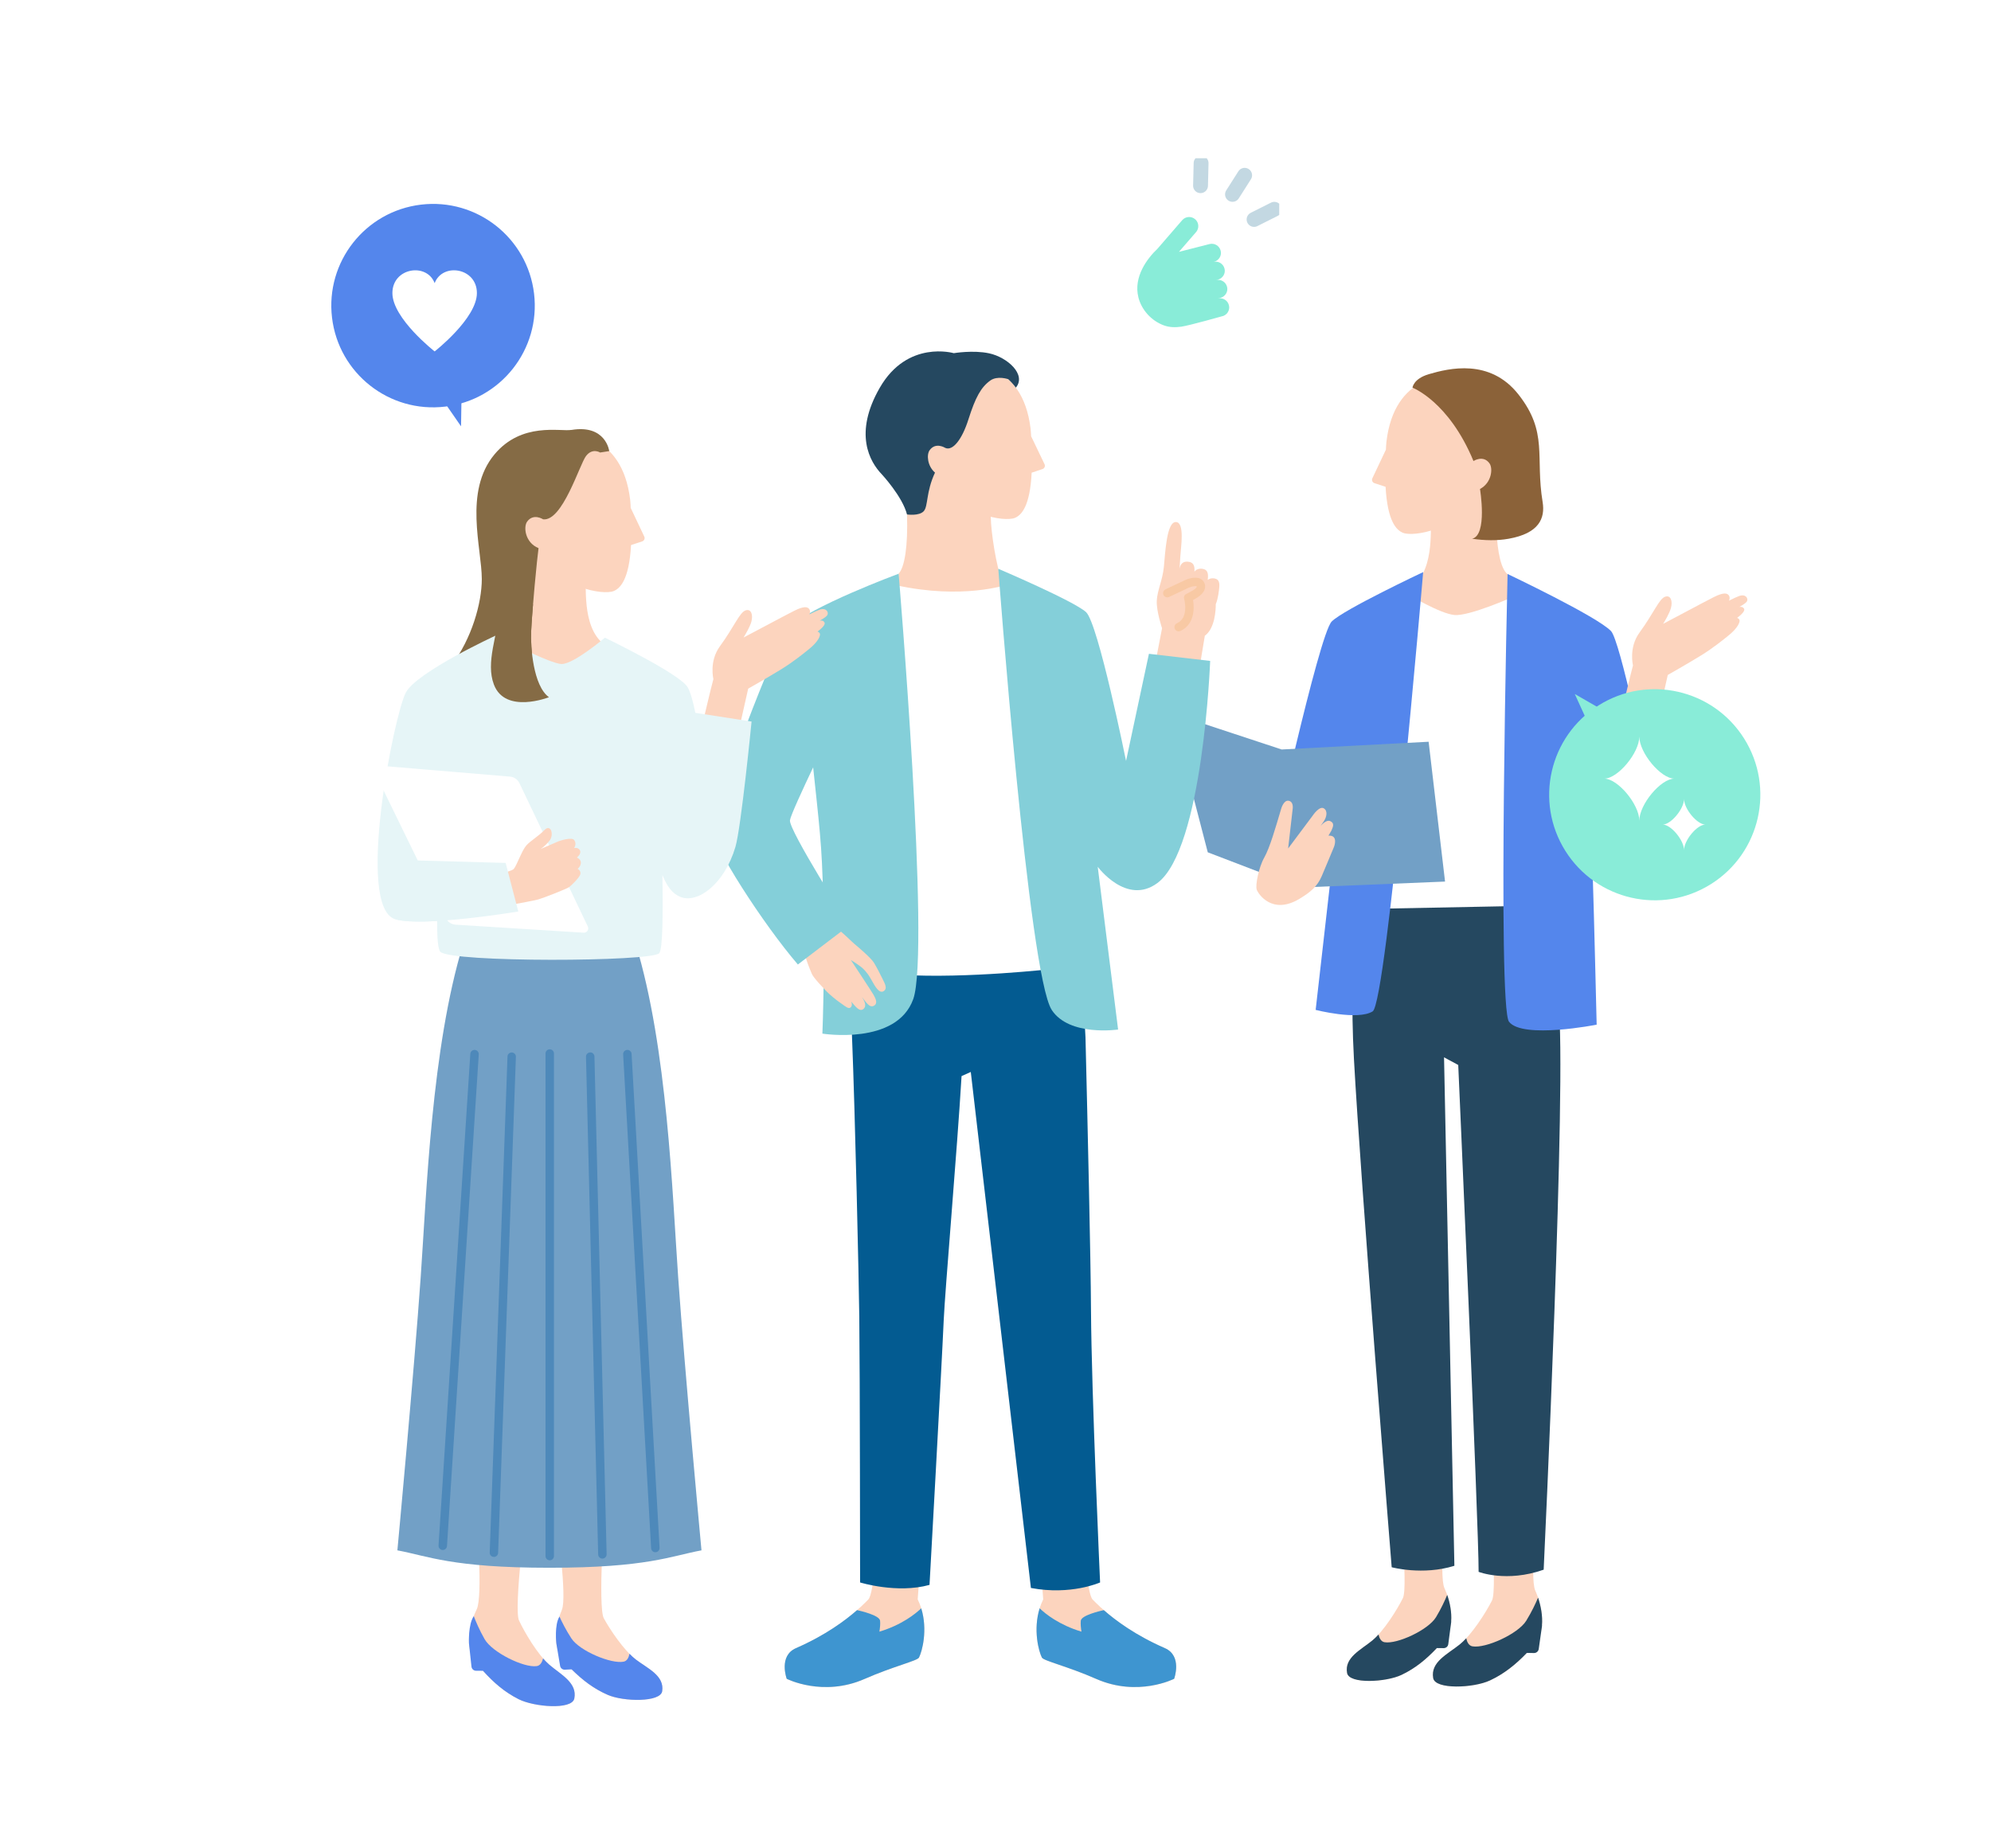 <svg width="280" height="260" viewBox="0 0 280 260" fill="none" xmlns="http://www.w3.org/2000/svg">
<mask id="mask0_1552_2038" style="mask-type:alpha" maskUnits="userSpaceOnUse" x="0" y="0" width="280" height="260">
<rect width="280" height="260" fill="#D9D9D9"/>
</mask>
<g mask="url(#mask0_1552_2038)">
<g filter="url(#filter0_d_1552_2038)">
<rect x="20" width="240" height="240" rx="120" fill="white"/>
</g>
<path d="M196.654 209.385C196.654 209.385 198.084 223.207 197.295 224.794C196.506 226.387 194.615 229.433 192.999 230.759C191.383 232.085 189.044 233.155 189.444 235.337C189.733 236.919 194.924 236.634 197.096 235.603C199.468 234.476 201.231 232.841 203.047 230.755C204.862 228.663 203.945 225.132 203.137 223.397C202.324 221.657 203.413 211.177 203.413 211.177L196.654 209.39V209.385Z" fill="#FCD4BE"/>
<path d="M203.522 224.352C203.222 225.079 202.7 226.244 201.953 227.479C200.865 229.281 196.478 231.306 194.715 231.006C194.225 230.925 193.983 230.445 193.864 229.923C193.574 230.241 193.279 230.526 192.999 230.759C191.383 232.085 189.044 233.155 189.444 235.336C189.733 236.919 194.924 236.634 197.096 235.602C199.045 234.676 200.575 233.406 202.067 231.828L203.032 231.838C203.356 231.838 203.631 231.605 203.674 231.282L204.097 228.093L204.078 228.102C204.187 226.795 203.897 225.417 203.522 224.343V224.352Z" fill="#254860"/>
<path d="M209.291 209.104C209.291 209.104 210.655 223.501 209.819 225.146C208.987 226.795 206.986 229.951 205.294 231.315C203.602 232.679 201.154 233.772 201.553 236.049C201.838 237.698 207.242 237.451 209.514 236.391C211.995 235.236 213.84 233.559 215.75 231.396C217.661 229.238 216.739 225.555 215.907 223.739C215.075 221.923 216.302 211.025 216.302 211.025L209.281 209.104H209.291Z" fill="#FCD4BE"/>
<path d="M216.302 224.737C215.983 225.493 215.432 226.695 214.643 227.978C213.497 229.842 208.911 231.909 207.076 231.586C206.567 231.496 206.316 230.997 206.202 230.45C205.897 230.778 205.588 231.073 205.294 231.315C203.602 232.679 201.154 233.772 201.553 236.049C201.838 237.698 207.242 237.451 209.514 236.391C211.549 235.445 213.155 234.138 214.724 232.508L215.726 232.527C216.064 232.532 216.349 232.289 216.397 231.957L216.867 228.644L216.848 228.653C216.972 227.294 216.682 225.859 216.306 224.732L216.302 224.737Z" fill="#254860"/>
<path d="M191.511 124.758C191.511 124.758 189.562 133.409 190.408 148.96C191.345 166.242 195.717 220.459 195.717 220.459C195.717 220.459 200.081 221.643 204.534 220.255L203.08 148.732L205.076 149.806C205.076 149.806 207.98 215.127 207.942 221.106C207.942 221.106 211.873 222.646 217.091 220.802C217.091 220.802 220.409 151.104 219.159 141.094C218.056 132.292 218.013 128.793 216.749 122.529L191.511 124.758Z" fill="#254860"/>
<path d="M211.853 80.622L215.294 83.65L201.686 93.174L196.234 83.331C201.434 82.808 201.192 76.111 201.239 73.92V68.041H210.498C210.498 68.041 209.79 78.431 211.853 80.622Z" fill="#FCD4BE"/>
<path d="M212.886 83.916C212.886 83.916 206.621 86.711 204.539 86.511C202.458 86.311 197.995 83.588 197.995 83.588L194.506 127.814L212.515 127.463L212.886 83.916Z" fill="white"/>
<path d="M206.897 69.918C205.224 74.443 198.812 75.57 197.296 74.947C196.365 74.562 195.124 73.312 194.858 68.478L193.294 67.965C193.009 67.87 192.871 67.551 192.999 67.28L194.905 63.25C194.924 62.893 194.934 62.528 194.977 62.152C196.098 52.48 203.641 52.931 203.641 52.931C203.641 52.931 210.334 52.56 212.201 59.49C214.212 66.967 206.897 69.918 206.897 69.918Z" fill="#FCD4BE"/>
<path d="M229.73 99.862C228.451 94.192 227.182 89.42 226.569 88.778C224.611 86.716 212.015 80.741 212.015 80.741C212.015 80.741 210.566 141.627 212.22 143.732C214.159 146.199 224.544 144.136 224.544 144.136C224.544 144.136 224.169 128.409 223.988 123.038C226.179 125.566 230.524 122.943 231.926 118.204C232.729 115.485 234.198 100.566 234.198 100.566L229.735 99.872L229.73 99.862Z" fill="#5486EC"/>
<path d="M187.282 87.424C185.475 89.258 178.498 121.155 178.498 121.155L187.386 121.312L185.024 142.059C185.024 142.059 190.97 143.585 193.047 142.263C195.005 141.018 200.143 80.475 200.143 80.475C200.143 80.475 188.917 85.765 187.282 87.424Z" fill="#5486EC"/>
<path d="M164.775 100.323L180.246 105.428L200.912 104.339L203.222 124.007L182.789 124.848L169.852 119.891L164.775 100.323Z" fill="#72A0C6"/>
<path d="M187.086 115.509C186.477 115.219 185.693 116.227 185.693 116.227C185.997 115.784 186.192 115.495 186.192 115.495C186.529 114.995 186.786 114.069 186.163 113.703C185.536 113.337 184.623 114.71 184.623 114.71L181.154 119.354C181.41 117.182 181.805 113.674 181.805 113.674C181.843 113.09 181.643 112.709 181.216 112.638C180.512 112.519 180.17 113.783 180.17 113.783C179.409 116.355 178.573 119.264 177.793 120.637C177.014 122.011 176.515 124.554 176.743 125.162C176.971 125.77 178.925 128.732 182.741 126.436C184.296 125.5 185.251 124.711 185.888 123.223C186.857 120.96 187.028 120.485 187.608 119.116C187.608 119.116 188.269 117.448 186.824 117.548C187.033 117.206 187.185 116.954 187.223 116.873C187.532 116.207 187.656 115.78 187.086 115.509Z" fill="#FCD4BE"/>
<path d="M244.592 83.835C244.326 83.925 243.789 84.177 243.142 84.496C243.328 84.177 243.195 83.868 243.195 83.868C242.976 83.365 242.363 83.312 240.999 84.001C240.162 84.424 238.503 85.304 237.348 85.922C236.441 86.411 234.806 87.272 233.893 87.752C234.183 87.272 234.787 86.269 234.991 85.522C235.252 84.558 234.962 83.683 234.192 83.93C233.332 84.206 232.619 86.169 230.556 89.002C229.026 91.107 229.653 93.598 229.653 93.598C229.302 94.848 228.189 99.624 228.189 99.624L233.308 100.423L234.544 94.943C234.544 94.943 237.329 93.37 239.231 92.196C240.951 91.131 242.391 89.957 243.157 89.334C244.345 88.37 244.839 87.409 244.573 87.105C244.487 87.005 244.397 86.944 244.297 86.915C244.877 86.478 245.452 85.941 245.272 85.627C245.124 85.375 244.877 85.332 244.616 85.375C245.305 84.985 245.609 84.743 245.695 84.558C245.871 84.173 245.514 83.517 244.587 83.835H244.592Z" fill="#FCD4BE"/>
<path d="M198.645 54.533C198.645 54.533 203.749 56.467 207.219 64.852C207.219 64.852 208.593 63.949 209.472 65.18C209.985 65.897 209.776 67.927 208.136 68.782C208.136 68.782 209.225 75.289 207.024 75.783C208.797 76.035 210.527 76.078 212.172 75.783C216.44 75.023 217.319 72.908 216.944 70.617C215.888 64.238 217.756 60.85 213.55 55.493C209.538 50.383 203.749 51.814 200.964 52.627C198.749 53.273 198.645 54.533 198.645 54.533Z" fill="#8B6239"/>
<path d="M163.426 88.384C163.426 88.384 162.614 85.979 162.68 84.51C162.747 83.046 163.498 81.62 163.678 79.743C163.883 77.633 164.078 73.312 165.413 73.436C166.63 73.55 166.064 77.043 166.003 78.141C165.979 78.588 165.926 79.348 165.884 80C166.012 79.268 166.435 78.887 167.229 79.035C167.932 79.168 168.027 79.748 167.975 80.413C168.227 80.08 168.659 79.928 169.182 80.028C169.867 80.156 169.928 80.741 169.867 81.392C169.867 81.44 169.857 81.501 169.848 81.573C170.09 81.378 170.428 81.297 170.822 81.373C171.464 81.492 171.525 82.043 171.464 82.656C171.43 82.994 171.321 84.182 170.979 84.981C170.979 85.789 170.87 88.398 169.439 89.425L168.75 93.584L162.566 92.814L163.422 88.379L163.426 88.384Z" fill="#FCD4BE"/>
<path d="M123.297 216.391C123.297 216.391 122.965 224.133 122.109 224.999C121.254 225.864 118.088 229.162 111.943 231.848C109.447 232.936 110.64 236.159 110.64 236.159C110.64 236.159 115.721 238.758 121.591 236.178C125.622 234.405 129.001 233.635 129.239 233.174C129.747 232.195 130.736 228.402 129.058 224.975L129.643 217.071L123.297 216.396V216.391Z" fill="#FCD4BE"/>
<path d="M129.556 226.234C128.748 227.009 126.819 228.573 123.672 229.519C123.753 229.029 123.819 228.416 123.767 227.974C123.677 227.218 121.053 226.605 120.53 226.491C118.895 227.926 116.101 230.023 111.942 231.838C109.446 232.927 110.639 236.149 110.639 236.149C110.639 236.149 115.72 238.749 121.59 236.168C125.621 234.395 129 233.625 129.238 233.164C129.68 232.304 130.497 229.281 129.556 226.234Z" fill="#3E95D0"/>
<path d="M152.47 216.391C152.47 216.391 152.803 224.133 153.658 224.999C154.514 225.864 157.679 229.162 163.825 231.848C166.32 232.936 165.127 236.159 165.127 236.159C165.127 236.159 160.046 238.758 154.176 236.178C150.146 234.405 146.766 233.635 146.529 233.174C146.02 232.195 145.031 228.402 146.709 224.975L146.125 217.071L152.47 216.396V216.391Z" fill="#FCD4BE"/>
<path d="M146.206 226.234C147.014 227.009 148.944 228.573 152.09 229.519C152.01 229.029 151.943 228.416 151.995 227.974C152.086 227.218 154.709 226.605 155.232 226.491C156.867 227.926 159.662 230.023 163.821 231.838C166.316 232.927 165.123 236.149 165.123 236.149C165.123 236.149 160.042 238.749 154.172 236.168C150.142 234.395 146.762 233.625 146.525 233.164C146.083 232.304 145.265 229.281 146.206 226.234Z" fill="#3E95D0"/>
<path d="M119.808 145.472C120.278 157.226 120.773 179.722 120.844 185.226C120.934 192.621 120.958 222.598 120.958 222.598C120.958 222.598 126.144 224.21 130.721 222.941C130.721 222.941 132.437 192.156 132.717 185.706C132.893 181.604 134.623 161.58 135.227 151.37L136.524 150.79L144.98 223.373C150.621 224.443 154.709 222.598 154.709 222.598C154.709 222.598 153.502 196.115 153.43 184.323C153.388 176.841 152.96 158.409 152.656 145.938L151.89 131.812H119.808V145.472Z" fill="#035B91"/>
<path d="M126.377 80.698C127.223 79.79 127.699 76.834 127.556 72.366L127.708 65.498L139.291 65.446L139.339 72.827C139.372 74.771 140.047 79.496 140.983 81.977L141.768 86.711L134.99 91.473L126.035 87.367L126.373 80.703L126.377 80.698Z" fill="#FCD4BE"/>
<path d="M133.288 67.97C134.957 72.4 141.25 73.469 142.733 72.846C143.645 72.466 144.852 71.23 145.085 66.492L146.616 65.978C146.891 65.883 147.024 65.57 146.901 65.308L145.009 61.363C144.985 61.011 144.976 60.655 144.933 60.284C143.783 50.807 136.383 51.296 136.383 51.296C136.383 51.296 129.814 50.973 128.027 57.779C126.097 65.123 133.288 67.975 133.288 67.975V67.97Z" fill="#FCD4BE"/>
<path d="M131.491 66.482C130.402 65.531 130.298 63.953 130.73 63.34C131.586 62.128 132.94 63.008 132.94 63.008C134.01 63.478 135.317 61.758 136.186 59.015C137.18 55.888 137.955 54.471 139.271 53.525C140.274 52.808 141.785 53.335 141.785 53.335C142.161 53.673 142.522 54.072 142.864 54.528C144.395 52.679 141.643 50.241 139.095 49.699C136.847 49.219 134.133 49.68 134.133 49.68C134.133 49.68 127.631 47.77 123.734 54.528C120.003 60.997 122.336 64.98 124 66.71C124 66.71 126.913 69.842 127.555 72.366C127.555 72.366 129.252 72.623 129.908 71.905C130.545 71.206 130.207 69.234 131.491 66.482Z" fill="#254860"/>
<path d="M126.751 137.121C135.963 137.686 148.178 136.279 148.178 136.279L144.228 91.473L141.576 82.257C141.576 82.257 135.359 84.377 126.034 82.324L124.969 92.823L126.747 137.121H126.751Z" fill="white"/>
<path d="M110.945 88.284C113.782 85.37 126.377 80.703 126.377 80.703C126.377 80.703 130.85 133.794 128.431 140.543C126.088 147.088 115.655 145.396 115.655 145.396C115.655 145.396 116.154 133.566 115.593 121.379C115.346 115.97 114.438 109.572 113.958 103.707L110.945 88.284Z" fill="#84CFD9"/>
<path d="M147.903 142.059C150.374 145.843 157.242 144.821 157.242 144.821L154.376 121.926C154.376 121.926 158.431 127.425 162.765 124.216C169.196 119.459 170.189 92.97 170.189 92.97L161.577 91.968L158.359 107.039C158.359 107.039 154.433 87.628 152.727 86.098C150.949 84.505 140.393 80.009 140.393 80.009C140.393 80.009 144.647 137.073 147.907 142.059H147.903Z" fill="#84CFD9"/>
<path d="M119.709 140.881C120.251 141.517 120.864 142.387 121.42 141.936C121.976 141.484 121.501 140.709 121.216 140.248C121.748 140.89 122.252 141.812 122.884 141.484C123.516 141.156 123.112 140.41 122.851 139.939C122.584 139.469 119.652 135.034 119.652 135.034C119.652 135.034 121.025 135.861 121.486 136.365C121.952 136.864 122.176 137.159 122.613 137.948C123.05 138.737 123.644 139.806 124.262 139.426C124.88 139.046 124.381 138.262 124.12 137.71C123.858 137.164 123.335 136.137 122.912 135.434C122.489 134.73 120.503 133.067 120.503 133.067C119.571 132.316 118.839 131.398 116.762 129.835C115.54 128.913 112.926 130.438 112.86 131.741C112.75 133.827 113.891 136.284 114.162 136.969C114.4 137.568 115.916 139.112 116.277 139.488C116.596 139.821 117.499 140.614 118.383 141.213C118.863 141.541 119.343 141.993 119.638 141.703C119.951 141.394 119.709 140.885 119.709 140.885V140.881Z" fill="#FCD4BE"/>
<path d="M117.792 100.827C117.792 100.827 111.304 114.012 111.095 115.376C110.886 116.735 119.441 130.162 119.441 130.162L112.207 135.671C107.331 130.001 100.13 118.846 100.13 116.502C100.13 114.159 109.203 90.061 110.938 88.284L118.695 89.715L117.787 100.827H117.792Z" fill="#84CFD9"/>
<path d="M165.755 88.811C165.836 88.811 165.917 88.792 165.997 88.759C167.88 87.913 168.017 85.755 167.78 84.401C168.631 83.959 169.662 83.279 169.448 82.228C169.377 81.867 169.153 81.582 168.83 81.42C167.975 80.993 166.729 81.568 166.677 81.592C166.23 81.801 164.462 82.642 163.906 82.903C163.611 83.046 163.483 83.398 163.626 83.692C163.768 83.987 164.12 84.115 164.415 83.973C164.966 83.711 166.734 82.875 167.181 82.666C167.632 82.457 168.179 82.404 168.303 82.485C168.35 82.804 167.214 83.36 166.839 83.545C166.582 83.673 166.449 83.963 166.53 84.239C166.558 84.348 167.243 86.901 165.513 87.675C165.213 87.808 165.08 88.16 165.213 88.46C165.313 88.678 165.527 88.811 165.755 88.811Z" fill="#F8C9A4"/>
<path d="M85.015 212.204C85.015 212.204 84.069 226.063 84.911 227.627C85.752 229.191 87.753 232.171 89.412 233.44C91.075 234.709 93.447 235.693 93.124 237.893C92.891 239.486 87.691 239.381 85.486 238.426C83.076 237.38 81.26 235.812 79.369 233.787C77.477 231.762 78.271 228.202 79.022 226.434C79.773 224.671 78.318 214.228 78.318 214.228L85.01 212.208L85.015 212.204Z" fill="#FCD4BE"/>
<path d="M78.68 227.394C79.003 228.112 79.564 229.252 80.353 230.464C81.503 232.228 85.957 234.096 87.711 233.739C88.195 233.639 88.424 233.155 88.523 232.627C88.828 232.936 89.127 233.212 89.417 233.435C91.08 234.704 93.452 235.688 93.129 237.889C92.896 239.481 87.696 239.376 85.491 238.421C83.514 237.565 81.936 236.349 80.391 234.823L79.431 234.87C79.108 234.885 78.827 234.657 78.77 234.338L78.238 231.168C78.238 231.168 77.943 228.568 78.68 227.399V227.394Z" fill="#5486EC"/>
<path d="M74.026 212.184C74.026 212.184 72.225 226.296 72.99 227.945C73.755 229.594 75.618 232.76 77.239 234.157C78.86 235.555 81.227 236.705 80.766 238.934C80.428 240.545 75.124 240.127 72.924 239.015C70.523 237.803 68.76 236.087 66.954 233.905C65.143 231.719 66.169 228.131 67.044 226.367C67.919 224.609 67.063 213.848 67.063 213.848L74.026 212.184Z" fill="#FCD4BE"/>
<path d="M66.626 227.332C66.912 228.088 67.42 229.286 68.152 230.574C69.222 232.446 73.661 234.623 75.476 234.367C75.98 234.295 76.242 233.811 76.375 233.278C76.665 233.611 76.955 233.91 77.24 234.158C78.861 235.555 81.228 236.705 80.766 238.934C80.429 240.546 75.125 240.127 72.924 239.015C70.956 238.022 69.416 236.681 67.929 235.027L66.945 235.018C66.612 235.018 66.341 234.766 66.303 234.433L65.951 231.158C65.951 231.158 65.818 228.506 66.631 227.332H66.626Z" fill="#5486EC"/>
<path d="M115.268 85.76C115.002 85.85 114.465 86.102 113.818 86.421C114.003 86.102 113.87 85.793 113.87 85.793C113.652 85.29 113.039 85.237 111.675 85.927C110.838 86.35 109.179 87.229 108.024 87.847C107.116 88.336 105.481 89.197 104.569 89.677C104.859 89.197 105.462 88.194 105.667 87.448C105.928 86.483 105.638 85.608 104.868 85.855C104.008 86.131 103.295 88.094 101.232 90.927C99.702 93.032 100.329 95.523 100.329 95.523C99.977 96.773 98.865 101.55 98.865 101.55L103.984 102.348L105.22 96.868C105.22 96.868 108.005 95.295 109.906 94.121C111.627 93.056 113.067 91.882 113.832 91.259C115.021 90.294 115.515 89.334 115.249 89.03C115.163 88.93 115.073 88.869 114.973 88.84C115.553 88.403 116.128 87.866 115.947 87.552C115.8 87.3 115.553 87.257 115.292 87.3C115.981 86.91 116.285 86.668 116.37 86.483C116.546 86.098 116.19 85.442 115.263 85.76H115.268Z" fill="#FCD4BE"/>
<path d="M71.75 88.812L68.309 91.839L81.916 101.364L87.368 91.521C82.168 90.998 82.411 84.301 82.363 82.11V76.231H73.104C73.104 76.231 73.812 86.621 71.75 88.812Z" fill="#FCD4BE"/>
<path d="M76.707 78.113C78.38 82.638 84.792 83.764 86.308 83.141C87.239 82.756 88.48 81.506 88.746 76.672L90.31 76.159C90.595 76.064 90.733 75.746 90.605 75.475L88.698 71.444C88.68 71.088 88.67 70.722 88.627 70.346C87.505 60.674 79.963 61.126 79.963 61.126C79.963 61.126 73.27 60.755 71.402 67.685C69.392 75.161 76.707 78.113 76.707 78.113Z" fill="#FCD4BE"/>
<path d="M80.357 60.474C78.788 60.736 73.365 59.324 69.534 63.925C65.18 69.158 67.757 77.105 67.757 81.454C67.757 84.857 66.321 89.852 63.531 93.545L69.054 93.412C69.016 94.42 69.116 95.385 69.458 96.293C71.05 100.499 77.201 98.075 77.201 98.075C74.972 96.473 74.606 90.927 74.691 88.935C74.82 85.903 75.537 78.502 75.737 77.105C73.85 76.34 73.589 74.134 74.13 73.379C75.01 72.147 76.383 73.05 76.383 73.05C79.102 73.379 81.512 65.322 82.415 64.143C83.318 62.965 84.397 63.654 84.397 63.654L85.68 63.454C85.68 63.454 85.21 59.671 80.357 60.479V60.474Z" fill="#856B45"/>
<path d="M77.268 220.531C63.494 220.531 60.172 218.872 55.885 218.083C55.885 218.083 58.237 192.868 59.164 179.65C59.987 167.929 60.666 147.406 65.134 132.795H89.403C93.866 147.401 94.55 167.925 95.373 179.65C96.299 192.868 98.652 218.083 98.652 218.083C94.37 218.867 91.043 220.531 77.268 220.531Z" fill="#72A0C6"/>
<path d="M92.163 218.349C91.85 218.349 91.588 218.107 91.569 217.788L87.634 148.314C87.615 147.986 87.867 147.706 88.195 147.687C88.527 147.663 88.803 147.919 88.822 148.247L92.757 217.722C92.776 218.05 92.525 218.33 92.197 218.349C92.187 218.349 92.173 218.349 92.163 218.349Z" fill="#4E89BA"/>
<path d="M84.716 219.243C84.392 219.243 84.131 218.986 84.121 218.663L82.41 148.647C82.401 148.319 82.662 148.048 82.99 148.038C83.328 148.019 83.589 148.29 83.599 148.618L85.31 218.634C85.319 218.962 85.058 219.233 84.73 219.243C84.725 219.243 84.72 219.243 84.716 219.243Z" fill="#4E89BA"/>
<path d="M62.267 218.031C62.267 218.031 62.243 218.031 62.229 218.031C61.901 218.012 61.654 217.727 61.673 217.399L66.141 148.243C66.16 147.915 66.445 147.672 66.773 147.687C67.101 147.706 67.348 147.991 67.329 148.319L62.861 217.475C62.842 217.788 62.581 218.031 62.267 218.031Z" fill="#4E89BA"/>
<path d="M69.464 219.005C69.464 219.005 69.45 219.005 69.44 219.005C69.112 218.996 68.855 218.72 68.87 218.392L71.37 148.618C71.379 148.29 71.65 148.038 71.983 148.048C72.311 148.057 72.567 148.333 72.553 148.661L70.053 218.435C70.044 218.753 69.778 219.01 69.459 219.01L69.464 219.005Z" fill="#4E89BA"/>
<path d="M77.311 219.48C76.983 219.48 76.717 219.214 76.717 218.886V148.195C76.717 147.867 76.983 147.601 77.311 147.601C77.639 147.601 77.905 147.867 77.905 148.195V218.886C77.905 219.214 77.639 219.48 77.311 219.48Z" fill="#4E89BA"/>
<path d="M97.787 100.271C97.469 98.679 97.112 97.395 96.723 96.697C95.663 94.796 85.069 89.7 85.069 89.7C85.069 89.7 80.667 93.431 78.98 93.403C77.293 93.374 69.731 89.391 69.731 89.391C69.731 89.391 58.651 94.496 57.083 97.4C55.443 100.433 49.968 127.572 55.562 129.297C56.783 129.673 59.013 129.697 61.475 129.554C61.465 131.897 61.589 133.547 61.931 133.889C63.442 135.41 91.699 135.3 92.716 134.079C93.191 133.513 93.248 128.746 93.158 123.09C93.814 124.706 94.551 125.709 95.696 126.17C98.101 127.135 101.87 124.392 103.424 119.135C104.228 116.417 105.696 101.497 105.696 101.497L97.778 100.271H97.787Z" fill="#E6F5F7"/>
<path d="M53.266 107.695L71.722 109.244C72.297 109.292 72.805 109.644 73.052 110.167L82.668 130.329C82.867 130.747 82.544 131.232 82.078 131.198L64.069 130.072C63.485 130.034 62.967 129.687 62.71 129.159L52.667 108.57C52.458 108.142 52.795 107.652 53.266 107.695Z" fill="white"/>
<path d="M67.182 123.499C67.182 123.499 71.83 122.762 72.267 122.215C72.705 121.664 73.408 119.592 74.031 118.912C74.649 118.232 75.685 117.667 76.573 116.754C77.462 115.842 77.961 117.42 77.267 118.275C76.573 119.126 75.994 119.444 75.994 119.444C75.994 119.444 77.9 118.632 78.346 118.427C78.793 118.223 80.438 117.714 80.761 118.18C81.151 118.736 80.737 119.283 80.737 119.283C80.737 119.283 81.379 119.159 81.574 119.654C81.769 120.148 81.127 120.628 81.127 120.628C81.127 120.628 81.692 120.837 81.688 121.355C81.683 121.873 81.236 122.211 81.236 122.211C81.236 122.211 81.712 122.463 81.621 122.943C81.531 123.423 80.352 124.563 80.024 124.796C79.696 125.029 76.512 126.293 75.637 126.536C74.725 126.788 67.662 128.043 67.662 128.043L67.186 123.503L67.182 123.499Z" fill="#FCD4BE"/>
<path d="M70.367 85.308C69.949 89.425 68.276 93.17 69.459 96.293C71.052 100.499 77.202 98.075 77.202 98.075C74.968 96.473 74.607 90.927 74.692 88.935C74.735 87.961 74.835 86.54 74.959 85.009L70.367 85.313V85.308Z" fill="#856B45"/>
<path d="M57.582 121.008L71.109 121.384L72.891 128.218C72.891 128.218 59.364 130.466 55.566 129.292L57.582 121.008Z" fill="#E6F5F7"/>
<circle cx="60.9" cy="42.992" r="14.307" transform="rotate(-6.8 60.9 42.992)" fill="#5486EC"/>
<g clip-path="url(#clip0_1552_2038)">
<path d="M61.126 49.431C61.126 49.431 67.068 44.794 67.068 41.223C67.068 37.653 62.235 36.902 61.126 39.828C60.014 36.902 55.184 37.654 55.184 41.225C55.184 44.795 61.126 49.433 61.126 49.433V49.431Z" fill="white"/>
</g>
<path d="M64.839 59.97L62.09 55.999L64.913 55.142L64.839 59.97Z" fill="#5486EC"/>
<g filter="url(#filter1_d_1552_2038)">
<circle cx="160.64" cy="26.319" r="19.962" transform="rotate(23.789 160.64 26.319)" fill="white"/>
<g clip-path="url(#clip1_1552_2038)">
<path d="M163.459 33.945L163.631 33.899C163.973 33.814 164.25 33.59 164.422 33.308C164.593 33.025 164.653 32.677 164.56 32.336C164.382 31.646 163.683 31.232 162.991 31.41L163.275 31.337C163.617 31.252 163.894 31.029 164.066 30.746C164.237 30.464 164.297 30.116 164.204 29.774C164.026 29.084 163.327 28.67 162.635 28.848L162.734 28.822C163.077 28.736 163.354 28.513 163.525 28.23C163.697 27.948 163.756 27.6 163.664 27.258C163.486 26.569 162.787 26.155 162.095 26.332L157.796 27.429L160.196 24.657C160.486 24.329 160.578 23.889 160.479 23.488C160.42 23.245 160.282 23.021 160.084 22.844C159.55 22.378 158.732 22.43 158.264 22.962L154.77 27.002C153.399 28.296 151.355 30.917 152.1 33.84L152.1 33.853C152.562 35.633 153.946 37.137 155.673 37.768C156.471 38.063 157.302 38.07 158.139 37.952C159.306 37.781 164.059 36.434 164.059 36.434C164.138 36.402 164.217 36.362 164.283 36.316C164.448 36.205 164.587 36.067 164.685 35.896C164.857 35.613 164.916 35.265 164.824 34.924C164.646 34.234 163.947 33.82 163.255 33.998L163.459 33.945Z" fill="#89ECD8"/>
<path d="M167.038 16.657L165.33 19.343" stroke="#C3D8E2" stroke-width="2.09" stroke-linecap="round" stroke-linejoin="round"/>
<path d="M160.913 14.949L160.834 18.121" stroke="#C3D8E2" stroke-width="2.09" stroke-linecap="round" stroke-linejoin="round"/>
<path d="M171.211 21.439L168.363 22.87" stroke="#C3D8E2" stroke-width="2.09" stroke-linecap="round" stroke-linejoin="round"/>
</g>
<path d="M153.316 49.508L152.834 42.787L156.833 43.761L153.316 49.508Z" fill="white"/>
</g>
<circle cx="232.713" cy="111.794" r="14.848" transform="rotate(147.827 232.713 111.794)" fill="#89ECD8"/>
<g clip-path="url(#clip2_1552_2038)">
<path d="M230.542 115.44C230.542 113.154 227.519 109.528 225.613 109.528C227.519 109.528 230.542 105.901 230.542 103.615C230.542 105.901 233.565 109.528 235.471 109.528C233.565 109.528 230.542 113.149 230.542 115.44Z" fill="white"/>
<path d="M236.831 119.585C236.831 118.192 234.992 115.987 233.832 115.987C234.992 115.987 236.831 113.782 236.831 112.389C236.831 113.782 238.671 115.987 239.83 115.987C238.671 115.987 236.831 118.192 236.831 119.585Z" fill="white"/>
</g>
<path d="M221.468 97.625L225.812 100.126L223.546 102.186L221.468 97.625Z" fill="#89ECD8"/>
</g>
<defs>
<filter id="filter0_d_1552_2038" x="8" y="-12" width="280" height="280" filterUnits="userSpaceOnUse" color-interpolation-filters="sRGB">
<feFlood flood-opacity="0" result="BackgroundImageFix"/>
<feColorMatrix in="SourceAlpha" type="matrix" values="0 0 0 0 0 0 0 0 0 0 0 0 0 0 0 0 0 0 127 0" result="hardAlpha"/>
<feOffset dx="8" dy="8"/>
<feGaussianBlur stdDeviation="10"/>
<feComposite in2="hardAlpha" operator="out"/>
<feColorMatrix type="matrix" values="0 0 0 0 0.44 0 0 0 0 0.711 0 0 0 0 0.771 0 0 0 0.15 0"/>
<feBlend mode="normal" in2="BackgroundImageFix" result="effect1_dropShadow_1552_2038"/>
<feBlend mode="normal" in="SourceGraphic" in2="effect1_dropShadow_1552_2038" result="shape"/>
</filter>
<filter id="filter1_d_1552_2038" x="128.672" y="-5.649" width="79.936" height="83.157" filterUnits="userSpaceOnUse" color-interpolation-filters="sRGB">
<feFlood flood-opacity="0" result="BackgroundImageFix"/>
<feColorMatrix in="SourceAlpha" type="matrix" values="0 0 0 0 0 0 0 0 0 0 0 0 0 0 0 0 0 0 127 0" result="hardAlpha"/>
<feOffset dx="8" dy="8"/>
<feGaussianBlur stdDeviation="10"/>
<feComposite in2="hardAlpha" operator="out"/>
<feColorMatrix type="matrix" values="0 0 0 0 0.44 0 0 0 0 0.711 0 0 0 0 0.771 0 0 0 0.15 0"/>
<feBlend mode="normal" in2="BackgroundImageFix" result="effect1_dropShadow_1552_2038"/>
<feBlend mode="normal" in="SourceGraphic" in2="effect1_dropShadow_1552_2038" result="shape"/>
</filter>
<clipPath id="clip0_1552_2038">
<rect width="11.882" height="11.407" fill="white" transform="translate(55.184 38.024)"/>
</clipPath>
<clipPath id="clip1_1552_2038">
<rect width="19.962" height="23.765" fill="white" transform="translate(151.941 14.259)"/>
</clipPath>
<clipPath id="clip2_1552_2038">
<rect width="14.216" height="15.97" fill="white" transform="translate(225.613 103.615)"/>
</clipPath>
</defs>
</svg>
